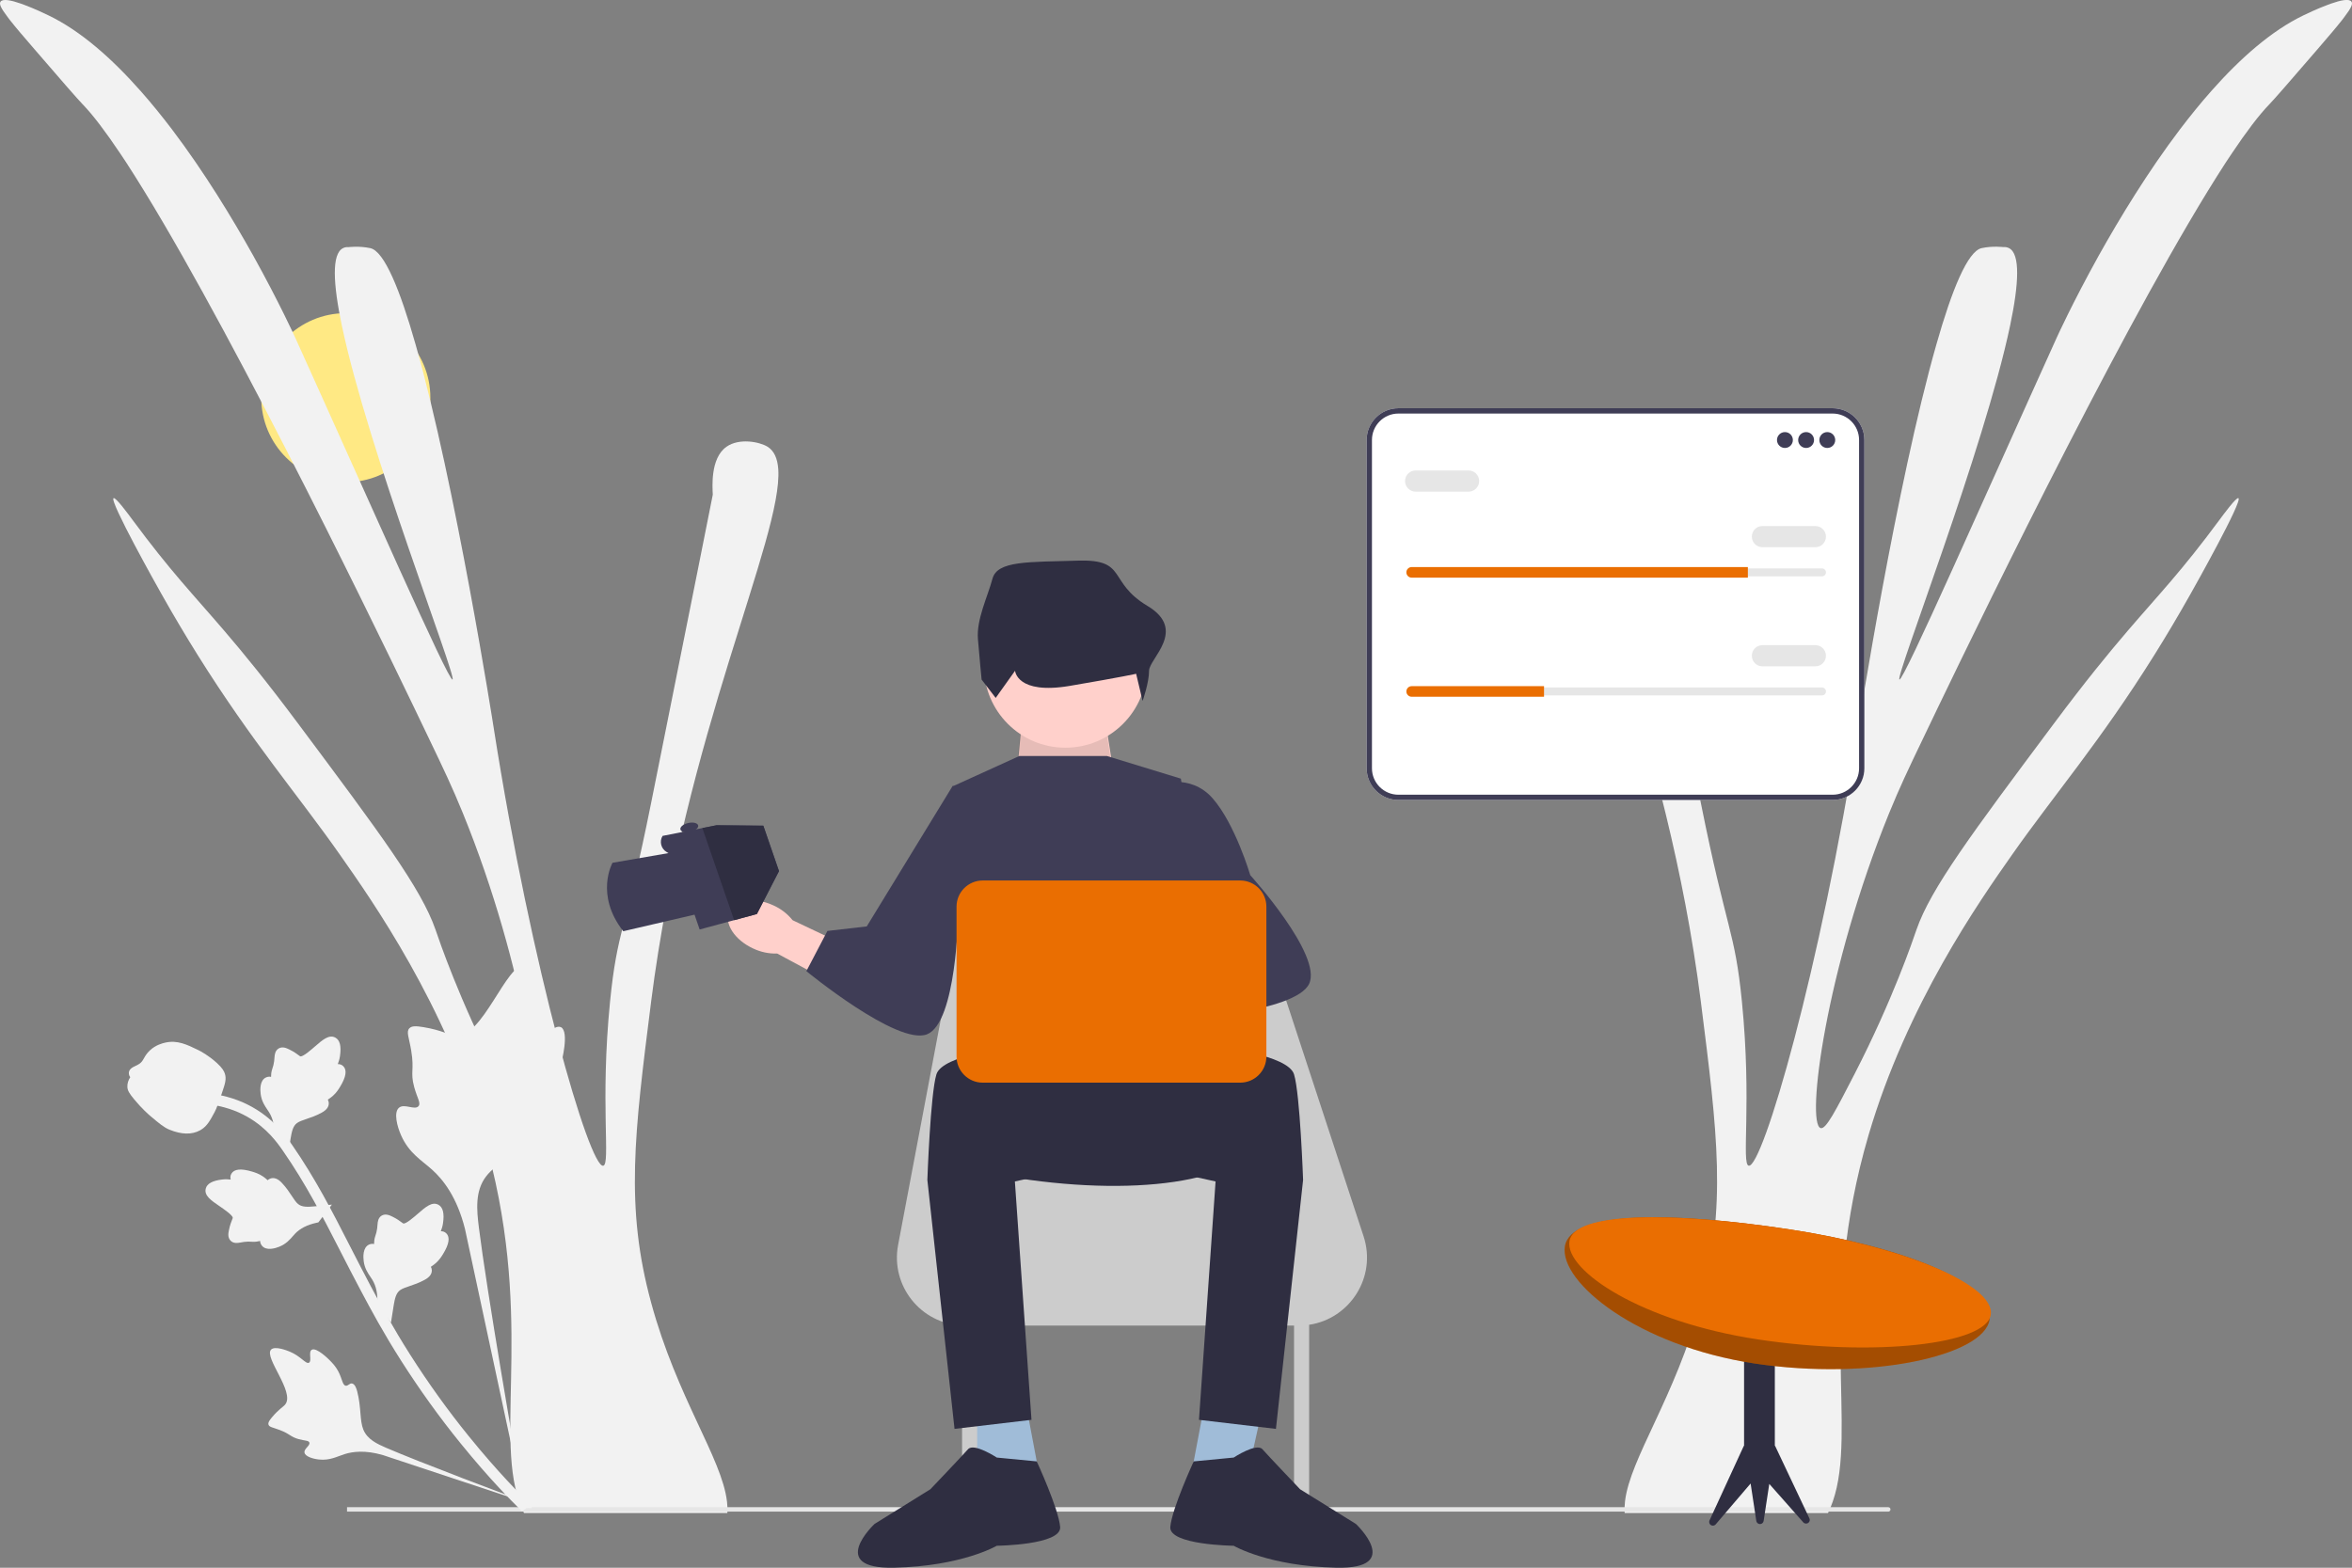 <?xml version="1.0" encoding="UTF-8"?>
<svg id="Layer_1" xmlns="http://www.w3.org/2000/svg" viewBox="0 0 888.46 592.32">
  <rect x="0" y="0" width="888.46" height="592.32" fill="#808080" stroke="none"/>
  <defs>
    <style>
      .cls-1 {
        fill: #a0bcd8;
      }

      .cls-2 {
        opacity: .3;
      }

      .cls-2, .cls-3 {
        isolation: isolate;
      }

      .cls-3 {
        opacity: .1;
      }

      .cls-4 {
        fill: #2f2e41;
      }

      .cls-5 {
        fill: #e6e6e6;
      }

      .cls-6 {
        fill: #3f3d56;
      }

      .cls-7 {
        fill: #ccc;
      }

      .cls-8 {
        fill: #ffd0cb;
      }

      .cls-9 {
        fill: #fff;
      }

      .cls-10 {
        fill: #ea6e01;
      }

      .cls-11 {
        fill: #f2f2f2;
      }

      .cls-12 {
        fill: #a0616a;
      }

      .cls-13 {
        fill: #ffe984;
      }
    </style>
  </defs>
  <polygon class="cls-8" points="422.23 302.16 383.23 302.16 386.23 270.16 417.23 270.16 422.23 302.16"/>
  <polygon class="cls-3" points="421.96 302.16 382.96 302.16 385.96 270.16 416.96 270.16 421.96 302.16"/>
  <g>
    <g>
      <circle class="cls-13" cx="130.63" cy="150.26" r="31.94"/>
      <path class="cls-11" d="M274.62,567.3c.18,1.53.23,2.95.13,4.35h-76.81c-.7-1.4-1.29-2.85-1.81-4.35-9.39-26.98,6.05-71.9-13.53-138.49-14.54-49.41-41.68-88.07-54.33-106.07-15.55-22.15-33.17-42.58-53.58-75.23-4.42-7.06-8.98-14.72-13.69-23.08-1.58-2.79-19.77-35.21-18.11-36.22.78-.47,5.59,6.08,7.22,8.28,14.38,19.46,22.74,27.97,34.72,41.96,7.27,8.49,15.86,18.96,27.92,35.13,30.92,41.42,46.36,62.12,51.74,77.61,1.42,4.14,9,26.54,23.28,54.33,7.3,14.18,10.94,21.27,12.94,20.7,5.64-1.63-1.97-60.33-25.87-119.01-4.09-9.99-7.14-16.38-12.94-28.46-9.42-19.71-61.86-129.28-100.41-194.87-4.84-8.25-9.47-15.78-13.74-22.38-.83-1.24-1.63-2.46-2.41-3.62-5.38-8.02-10.14-14.36-14.1-18.45-2.1-2.17-7.43-8.33-18.11-20.7C8.89,13.83,5.78,10.18,3.69,7.51c-.31-.39-.6-.78-.83-1.11C.33,3.09-.4,1.49.2.63,1.05-.58,4.34.11,7.93,1.38c.39.13.8.28,1.19.44,3.91,1.45,7.86,3.34,9.18,3.98,12.11,5.82,23.93,16.25,34.87,28.64,4.06,4.58,7.97,9.42,11.75,14.38,12.16,16.04,22.77,33.5,30.79,47.86,9.83,17.7,15.73,30.71,15.73,30.71,27.45,60.62,57.9,129.95,59.5,129.36,1.76-.65-32-86.95-41.83-133.83-3.29-15.7-3.88-26.98.44-29.16.16-.08.31-.16.49-.21.67-.23,1.29-.21,1.63-.18,0,0,4.01-.52,8.23.39,5.25,1.14,11.23,15.76,17.05,36.27,15.13,52.88,29.52,144.83,29.52,144.83,14.38,91.97,36.22,166.41,41.39,165.58,2.87-.47-1.24-23.57,2.59-62.09,2.69-27.01,5.74-26.18,15.52-75.03,15.52-77.49,23.28-116.22,23.28-116.42-.08-1.63-.28-4.92.21-8.33.52-3.7,1.84-7.58,4.97-9.78,4.76-3.36,12.42-1.91,15.52,0,2.48,1.55,3.75,4.4,4.04,8.49,1.71,25.72-35.24,100.28-48.02,201.07-6.36,50.22-9.86,77.61,0,113.84,9.75,35.91,26.75,58.78,28.64,75.11h0Z"/>
    </g>
    <path class="cls-11" d="M613.84,567.3c-.18,1.53-.23,2.95-.13,4.35h76.81c.7-1.4,1.29-2.85,1.81-4.35,9.39-26.98-6.05-71.9,13.53-138.49,14.54-49.41,41.68-88.07,54.33-106.07,15.55-22.15,33.17-42.58,53.58-75.23,4.42-7.06,8.98-14.72,13.69-23.08,1.58-2.79,19.77-35.21,18.11-36.22-.78-.47-5.59,6.08-7.22,8.28-14.38,19.46-22.74,27.97-34.72,41.96-7.27,8.49-15.86,18.96-27.92,35.13-30.92,41.42-46.36,62.12-51.74,77.61-1.42,4.14-9,26.54-23.28,54.33-7.3,14.18-10.94,21.27-12.94,20.7-5.64-1.63,1.97-60.33,25.87-119.01,4.09-9.99,7.14-16.38,12.94-28.46,9.42-19.71,61.86-129.28,100.41-194.87,4.84-8.25,9.47-15.78,13.74-22.38.83-1.24,1.63-2.46,2.41-3.62,5.38-8.02,10.14-14.36,14.1-18.45,2.1-2.17,7.43-8.33,18.11-20.7,4.24-4.92,7.35-8.56,9.44-11.23.31-.39.59-.78.83-1.11,2.54-3.31,3.26-4.92,2.66-5.77-.85-1.22-4.14-.52-7.74.75-.39.13-.8.28-1.19.44-3.91,1.45-7.86,3.34-9.18,3.98-12.11,5.82-23.93,16.25-34.87,28.64-4.06,4.58-7.97,9.42-11.75,14.38-12.16,16.04-22.77,33.5-30.79,47.86-9.83,17.7-15.73,30.71-15.73,30.71-27.45,60.62-57.9,129.95-59.5,129.36-1.76-.65,32-86.95,41.83-133.83,3.29-15.7,3.88-26.98-.44-29.16-.16-.08-.31-.16-.49-.21-.67-.23-1.29-.21-1.63-.18,0,0-4.01-.52-8.23.39-5.25,1.14-11.23,15.76-17.05,36.27-15.13,52.88-29.52,144.83-29.52,144.83-14.38,91.97-36.22,166.41-41.39,165.58-2.87-.47,1.24-23.57-2.59-62.09-2.69-27.01-5.74-26.18-15.52-75.03-15.52-77.49-23.28-116.22-23.28-116.42.08-1.63.28-4.92-.21-8.33-.52-3.7-1.84-7.58-4.97-9.78-4.76-3.36-12.42-1.91-15.52,0-2.48,1.55-3.75,4.4-4.04,8.49-1.71,25.72,35.24,100.28,48.02,201.07,6.36,50.22,9.86,77.61,0,113.84-9.75,35.91-26.75,58.78-28.64,75.11h0Z"/>
    <path class="cls-5" d="M714.13,570.29h0c0,.46-.38.84-.84.84H131.09v-1.68h582.2c.46,0,.84.38.84.84Z"/>
    <polygon class="cls-1" points="366.27 534.68 372.82 564.09 393.34 561.24 387.64 531.03 366.27 534.68"/>
    <polygon class="cls-1" points="476.28 534.68 469.73 564.09 449.2 561.24 454.91 531.03 476.28 534.68"/>
    <path class="cls-7" d="M515.09,467.11l-36.93-112.5c-8.26-25.17-31.75-42.18-58.24-42.18h0c-29.46,0-54.76,20.96-60.23,49.91l-20.43,108.01c-2.92,15.47,8.6,29.8,24.16,30.44v73.85h5.7v-73.82h119.7v73.82h5.7v-74.11c15.4-2.28,25.61-18.05,20.57-33.42Z"/>
    <path class="cls-4" d="M438.66,390.52l-69.54,2.28s-26.22,46.74,19.95,53.01c46.17,6.27,86.64-.57,88.35-20.52s-12.54-35.34-38.76-34.77h0Z"/>
    <path class="cls-4" d="M382.23,395.65s-26.22,2.85-28.5,10.26-3.42,39.9-3.42,39.9l10.26,94.05,29.07-3.42-6.27-90.06,33.63-7.41-34.77-43.32h0Z"/>
    <path class="cls-4" d="M376.53,550.7s-8.63-5.7-10.87-3.14-14.21,15.11-14.21,15.11l-21.09,13.11s-18.24,17.1,7.41,16.53,38.76-8.29,38.76-8.29c0,0,24.51-.26,23.94-7.1s-8.84-24.77-8.84-24.77l-15.1-1.45h0Z"/>
    <path class="cls-4" d="M460.32,395.65s26.22,2.85,28.5,10.26,3.42,39.9,3.42,39.9l-10.26,94.05-29.07-3.42,6.27-90.06-33.63-7.41,34.77-43.32h0Z"/>
    <path class="cls-4" d="M466.02,550.7s8.63-5.7,10.87-3.14,14.21,15.11,14.21,15.11l21.09,13.11s18.24,17.1-7.41,16.53-38.76-8.29-38.76-8.29c0,0-24.51-.26-23.94-7.1s8.84-24.77,8.84-24.77l15.1-1.45h0Z"/>
    <path class="cls-6" d="M418.14,285.64h-33.09l-25.05,11.4,5.7,75.24s-7.1,22.88,1.58,24.26,56.56,9.94,69.67,2.53,24.51-5.13,24.51-5.13l-15.39-99.75-27.93-8.55h0Z"/>
    <circle class="cls-8" cx="402.46" cy="251.72" r="30.78"/>
    <path class="cls-4" d="M370.8,256.76l5.32,6.93,7.32-10.26s.61,9.12,20.73,5.7,25-4.56,25-4.56l2.44,10.26s2.44-6.84,2.44-11.4,14.63-15.39-.61-24.51-7.32-17.67-26.22-17.1c-18.9.57-30.49,0-32.32,6.84-1.83,6.84-6.1,15.39-5.49,22.8s1.39,15.3,1.39,15.3h0Z"/>
    <path id="uuid-7ddbc389-7cdc-46c2-935f-0ff8b929a928-741" class="cls-12" d="M429.03,391.71c-7.41,2.46-14.69.63-16.25-4.08s3.17-10.53,10.59-12.99c2.95-1.02,6.1-1.33,9.19-.88l31.53-10.03,4.39,14.9-31.55,8.31c-2.21,2.2-4.92,3.85-7.89,4.79Z"/>
    <g>
      <path id="uuid-04944d89-6e1c-4a13-b790-56aa68a198ee-742" class="cls-8" d="M284.56,358.39c-7.1-3.26-11.16-9.56-9.09-14.08s9.51-5.53,16.61-2.27c2.85,1.26,5.36,3.19,7.32,5.63l29.89,14.19-6.96,13.88-28.73-15.47c-3.12.1-6.22-.55-9.04-1.89h0Z"/>
      <path class="cls-6" d="M359.89,296.88s11.86,4.84,11.49,17.76-9.43,30.97-9.43,30.97c0,0-.63,40.75-11.77,45.17s-45.58-23.86-45.58-23.86l7.95-15.19,14.86-1.71,32.48-53.13h0Z"/>
    </g>
    <path class="cls-6" d="M437.52,296.47s11.97-4.56,20.52,5.13,14.25,29.07,14.25,29.07c0,0,27.36,30.21,22.23,41.04-5.13,10.83-49.59,13.68-49.59,13.68l-4.56-16.53,9.69-11.4-12.54-60.99h0Z"/>
    <path class="cls-10" d="M468.5,409.05h-97.3c-5.44,0-9.87-4.43-9.87-9.87v-56.64c0-5.44,4.43-9.87,9.87-9.87h97.3c5.44,0,9.87,4.43,9.87,9.87v56.64c0,5.44-4.43,9.87-9.87,9.87Z"/>
    <g>
      <path class="cls-11" d="M211.92,388.12c-2.41-1.26-6.21,4.02-8.26,2.79-2.05-1.22,1.01-6.9-.14-14.85-.21-1.43-1.52-10.46-5.16-11.26-6.9-1.5-16.1,27.91-26.5,26.55-2.28-.3-4.87-2.11-11.94-3.28-2.81-.46-4.36-.5-5.27.43-1.29,1.32-.15,3.43.68,8.43,1.25,7.51-.42,8.04,1.11,13.71,1.13,4.21,2.65,6.12,1.65,7.29-1.41,1.66-5.36-1.12-7.38.6-2.07,1.75-.74,6.99.85,10.54,2.99,6.67,7.76,9.35,11.65,12.85,4.23,3.81,9.4,10.38,12.42,22.34l22.97,107.1c-4.23-22.27-14.76-83.99-17.7-107.52-.85-6.79-1.49-13.82,2.68-19.32,4.02-5.3,12.02-8.54,19.89-16.47.92-.93,3.44-3.53,2.74-5.53-.59-1.65-2.85-1.38-3.42-2.91-.76-2.05,2.69-4.21,5.64-8.95,2.08-3.34,2.86-6.26,3.53-8.78.2-.76,3.15-12.11-.06-13.79h0s0,0,0,0Z"/>
      <path class="cls-11" d="M117.73,510c-1.32.82.18,4.21-1.01,4.86-1.19.65-3.09-2.49-7.33-4.21-.76-.31-5.57-2.27-7.01-.72-2.73,2.95,9.05,15.96,5.39,20.67-.81,1.03-2.44,1.78-5.05,4.91-1.04,1.25-1.51,2-1.31,2.71.28,1.01,1.64,1.06,4.34,2.1,4.05,1.55,3.83,2.52,7.05,3.41,2.39.66,3.77.47,4.06,1.29.41,1.17-2.09,2.31-1.84,3.79.26,1.52,3.22,2.38,5.42,2.62,4.14.46,6.83-1.11,9.67-2.01,3.09-.98,7.81-1.62,14.55.35l59.19,19.63c-12.15-4.35-45.48-16.99-57.88-22.34-3.58-1.54-7.21-3.25-8.71-6.89-1.44-3.5-.73-8.37-2.34-14.51-.19-.72-.74-2.71-1.92-2.94-.98-.19-1.5,1-2.41.84-1.23-.22-1.29-2.53-2.76-5.35-1.04-1.99-2.25-3.21-3.29-4.27-.31-.32-5.03-5.04-6.78-3.95h0s0,0,0,0Z"/>
      <path class="cls-11" d="M147.69,499.69l-5.17-6.61.03-.76c.15-3.52-.49-6.48-1.9-8.79-.22-.37-.47-.72-.71-1.09-.98-1.44-2.2-3.22-2.56-5.96-.2-1.53-.39-5.23,2.09-6.28.66-.29,1.3-.3,1.85-.18,0-.11,0-.23,0-.35.04-1.52.32-2.32.58-3.1.2-.6.41-1.21.57-2.46.07-.55.1-1.01.13-1.4.08-1.18.25-2.63,1.61-3.45,1.49-.82,2.98-.09,3.97.39,1.77.86,2.8,1.63,3.48,2.14.25.19.53.4.64.45.89.4,4.28-2.58,5.56-3.69,2.88-2.51,5.36-4.68,7.75-3.36,1.71.94,2.28,3.23,1.73,6.98-.17,1.17-.5,2.18-.82,3.01.69,0,1.43.17,2.06.79h0c1.49,1.45,1.08,4.09-1.23,7.84-.57.93-1.34,2.18-2.74,3.42-.66.58-1.31,1.02-1.86,1.39.19.34.33.74.36,1.23.08,1.44-.83,2.71-2.75,3.72-2.09,1.14-4,1.79-5.68,2.35-1.47.5-2.73.93-3.56,1.53-1.53,1.12-1.98,3.18-2.41,5.76l-1.02,6.5h0s0,0,0,0Z"/>
      <path class="cls-11" d="M125.34,455.17l-5.08,6.67-.74.16c-3.45.75-6.14,2.12-8.02,4.07-.3.31-.58.64-.87.97-1.14,1.31-2.56,2.95-5.12,3.99-1.43.58-4.96,1.71-6.61-.43-.45-.57-.62-1.18-.65-1.75-.11.03-.22.06-.34.08-1.48.34-2.33.28-3.15.22-.63-.05-1.28-.09-2.53.07-.55.07-1,.16-1.39.23-1.16.22-2.61.43-3.74-.69-1.17-1.23-.85-2.86-.63-3.94.38-1.93.86-3.12,1.18-3.91.12-.29.25-.61.27-.73.16-.96-3.58-3.49-4.98-4.45-3.16-2.15-5.89-4-5.22-6.65.48-1.89,2.54-3.02,6.31-3.45,1.17-.13,2.23-.07,3.12.03-.18-.67-.19-1.43.24-2.19h0c1.03-1.81,3.68-2.08,7.89-.8,1.05.32,2.45.75,4.01,1.79.73.49,1.32,1,1.82,1.45.28-.27.63-.51,1.1-.66,1.37-.44,2.83.11,4.3,1.71,1.64,1.74,2.74,3.42,3.72,4.9.85,1.29,1.59,2.41,2.38,3.06,1.48,1.2,3.58,1.11,6.18.87l6.55-.66h0s0,0,0,0Z"/>
      <path class="cls-11" d="M108.77,436.54l-5.17-6.61.03-.76c.15-3.52-.49-6.48-1.9-8.79-.22-.37-.47-.72-.71-1.09-.98-1.44-2.2-3.22-2.56-5.96-.2-1.53-.39-5.23,2.09-6.28.66-.29,1.3-.3,1.85-.18,0-.11,0-.23,0-.35.04-1.52.32-2.32.58-3.1.2-.6.41-1.21.57-2.46.07-.55.1-1.01.13-1.4.08-1.18.25-2.63,1.61-3.45,1.49-.82,2.98-.09,3.97.39,1.77.86,2.8,1.63,3.48,2.14.25.19.53.4.64.45.89.4,4.28-2.58,5.56-3.69,2.88-2.51,5.36-4.68,7.75-3.36,1.71.94,2.28,3.23,1.73,6.98-.17,1.17-.5,2.18-.82,3.01.69,0,1.43.17,2.06.79h0c1.49,1.45,1.08,4.09-1.23,7.84-.57.93-1.34,2.18-2.74,3.42-.66.58-1.31,1.02-1.86,1.39.19.34.33.74.36,1.23.08,1.44-.83,2.71-2.75,3.72-2.09,1.14-4,1.79-5.68,2.35-1.47.5-2.73.93-3.56,1.53-1.53,1.12-1.98,3.18-2.41,5.76l-1.02,6.5h0s0,0,0,0Z"/>
      <path class="cls-11" d="M200.91,569.8l-2.06-.02-1.42-1.49,1.42,1.49-1.61,1.27c-.13-.14-.45-.46-.95-.95-2.73-2.69-11.05-10.89-22.39-24.88-7.92-9.77-15.42-20.2-22.31-31.01-6.9-10.83-11.48-19.42-15.16-26.33-2.78-5.21-5.34-10.22-7.84-15.1-6.67-13.04-12.97-25.36-21.68-37.93-1.94-2.81-5.99-8.65-13.48-12.9-4.34-2.47-9.2-4.04-14.44-4.67l.49-4.09c5.78.7,11.16,2.44,15.99,5.18,8.3,4.71,12.71,11.08,14.83,14.14,8.86,12.79,15.22,25.23,21.95,38.4,2.49,4.86,5.04,9.85,7.8,15.04,3.65,6.84,8.19,15.36,15,26.05,6.8,10.68,14.22,20.99,22.03,30.63,11.2,13.81,19.4,21.89,22.09,24.54,1.44,1.42,1.74,1.71,1.73,2.63h0s0,0,0,0Z"/>
      <path class="cls-11" d="M75.99,426.82c-.14.09-.29.18-.45.26-3.09,1.68-6.96,1.6-11.5-.25-2.13-.87-3.84-2.31-7.24-5.18-.53-.44-3.15-2.71-6.08-6.25-1.92-2.31-2.52-3.4-2.6-4.64-.09-1.38.37-2.67,1.08-3.78-.25-.31-.43-.68-.5-1.12-.3-1.83,1.4-2.62,2.32-3.06.47-.21,1.06-.48,1.62-.87.89-.61,1.22-1.19,1.72-2.07.47-.84,1.07-1.88,2.22-2.96,2.27-2.15,4.92-2.76,5.79-2.96,4.57-1.07,8.26.72,12.53,2.8.85.42,3.87,2,6.96,4.82,2.23,2.03,2.8,3.19,3.09,4.14.6,1.94.17,3.53-1.11,7.24-1.34,3.88-2.01,5.83-2.76,7.22-1.75,3.24-2.84,5.27-5.1,6.66h0s0,0,0,0Z"/>
    </g>
    <g>
      <path class="cls-6" d="M235.43,351.84l26.93-6.26,1.93,5.6,13.03-3.52,8.59-2.32,8.35-16.21-5.92-17.16-17.63-.17-5.39,1.06-15.04,2.96h0c-1.27,2.11-.58,4.85,1.55,6.09l.7.41-21.16,3.66s-6.76,12.03,4.08,25.87Z"/>
      <polygon class="cls-4" points="265.31 312.85 277.32 347.66 285.91 345.33 294.26 329.12 288.34 311.96 270.7 311.79 265.31 312.85"/>
      <ellipse class="cls-6" cx="260.38" cy="312.62" rx="3.44" ry="1.72" transform="translate(-61.41 63.66) rotate(-12.48)"/>
    </g>
    <g>
      <path class="cls-4" d="M683.44,573.55l-12.92-27.31-.08.06v-35.5h-11.62v35.5l-.08-.06-12.92,28.09c-.38.67-.15,1.53.52,1.91.57.33,1.29.21,1.73-.27l13.22-15.47,2.14,14.08c.09.77.78,1.32,1.55,1.24.65-.07,1.17-.59,1.24-1.24l2.12-13.93,12.86,14.54c.52.57,1.41.61,1.98.09.49-.44.6-1.16.27-1.73h0Z"/>
      <path class="cls-10" d="M591.12,470.96c-2.06,13.62,27.72,37.55,71.63,44.19s86.74-2.95,88.8-16.57-32.08-27.52-75.98-34.16-82.39-7.08-84.45,6.54h0Z"/>
      <path class="cls-2" d="M591.12,470.96c-2.06,13.62,27.72,37.55,71.63,44.19s86.74-2.95,88.8-16.57-32.08-27.52-75.98-34.16-82.39-7.08-84.45,6.54h0Z"/>
      <path class="cls-10" d="M592.85,468.97c-1.7,11.21,27.37,30.46,71.27,37.1s86.18,1.89,87.88-9.32-32.52-25.69-76.43-32.32-81.02-6.67-82.72,4.54Z"/>
    </g>
    <g>
      <path class="cls-9" d="M692.28,302.25h-164.05c-6.6,0-11.98-5.37-11.98-11.98v-124.05c0-6.6,5.37-11.98,11.98-11.98h164.05c6.6,0,11.98,5.37,11.98,11.98v124.05c0,6.6-5.37,11.98-11.98,11.98Z"/>
      <path class="cls-6" d="M692.28,302.25h-164.05c-6.6,0-11.98-5.37-11.98-11.98v-124.05c0-6.6,5.37-11.98,11.98-11.98h164.05c6.6,0,11.98,5.37,11.98,11.98v124.05c0,6.6-5.37,11.98-11.98,11.98ZM528.23,156.25c-5.5,0-9.98,4.48-9.98,9.98v124.05c0,5.5,4.48,9.98,9.98,9.98h164.05c5.5,0,9.98-4.48,9.98-9.98v-124.05c0-5.5-4.48-9.98-9.98-9.98h-164.05Z"/>
      <circle class="cls-6" cx="674.25" cy="166.25" r="3"/>
      <circle class="cls-6" cx="682.25" cy="166.25" r="3"/>
      <circle class="cls-6" cx="690.25" cy="166.25" r="3"/>
      <path class="cls-5" d="M533.25,214.75c-.83,0-1.5.67-1.5,1.5,0,.4.16.78.44,1.05.29.29.66.45,1.06.45h155c.83,0,1.5-.67,1.5-1.5,0-.4-.16-.78-.44-1.05-.29-.29-.66-.45-1.06-.45h-155Z"/>
      <path class="cls-10" d="M660.25,214.25v4h-127c-.55,0-1.05-.22-1.41-.59-.37-.36-.59-.86-.59-1.41,0-1.1.9-2,2-2h127Z"/>
      <path class="cls-5" d="M685.75,206.75h-20c-2.21,0-4-1.79-4-4s1.79-4,4-4h20c2.21,0,4,1.79,4,4s-1.79,4-4,4Z"/>
      <path class="cls-5" d="M554.75,185.75h-20c-2.21,0-4-1.79-4-4s1.79-4,4-4h20c2.21,0,4,1.79,4,4s-1.79,4-4,4Z"/>
      <path class="cls-5" d="M533.25,259.75c-.83,0-1.5.67-1.5,1.5,0,.4.16.78.44,1.05.29.29.66.45,1.06.45h155c.83,0,1.5-.67,1.5-1.5,0-.4-.16-.78-.44-1.05-.29-.29-.66-.45-1.06-.45h-155Z"/>
      <path class="cls-10" d="M583.25,259.25v4h-50c-.55,0-1.05-.22-1.41-.59-.37-.36-.59-.86-.59-1.41,0-1.1.9-2,2-2h50Z"/>
      <path class="cls-5" d="M685.75,251.75h-20c-2.21,0-4-1.79-4-4s1.79-4,4-4h20c2.21,0,4,1.79,4,4s-1.79,4-4,4Z"/>
    </g>
  </g>
</svg>
